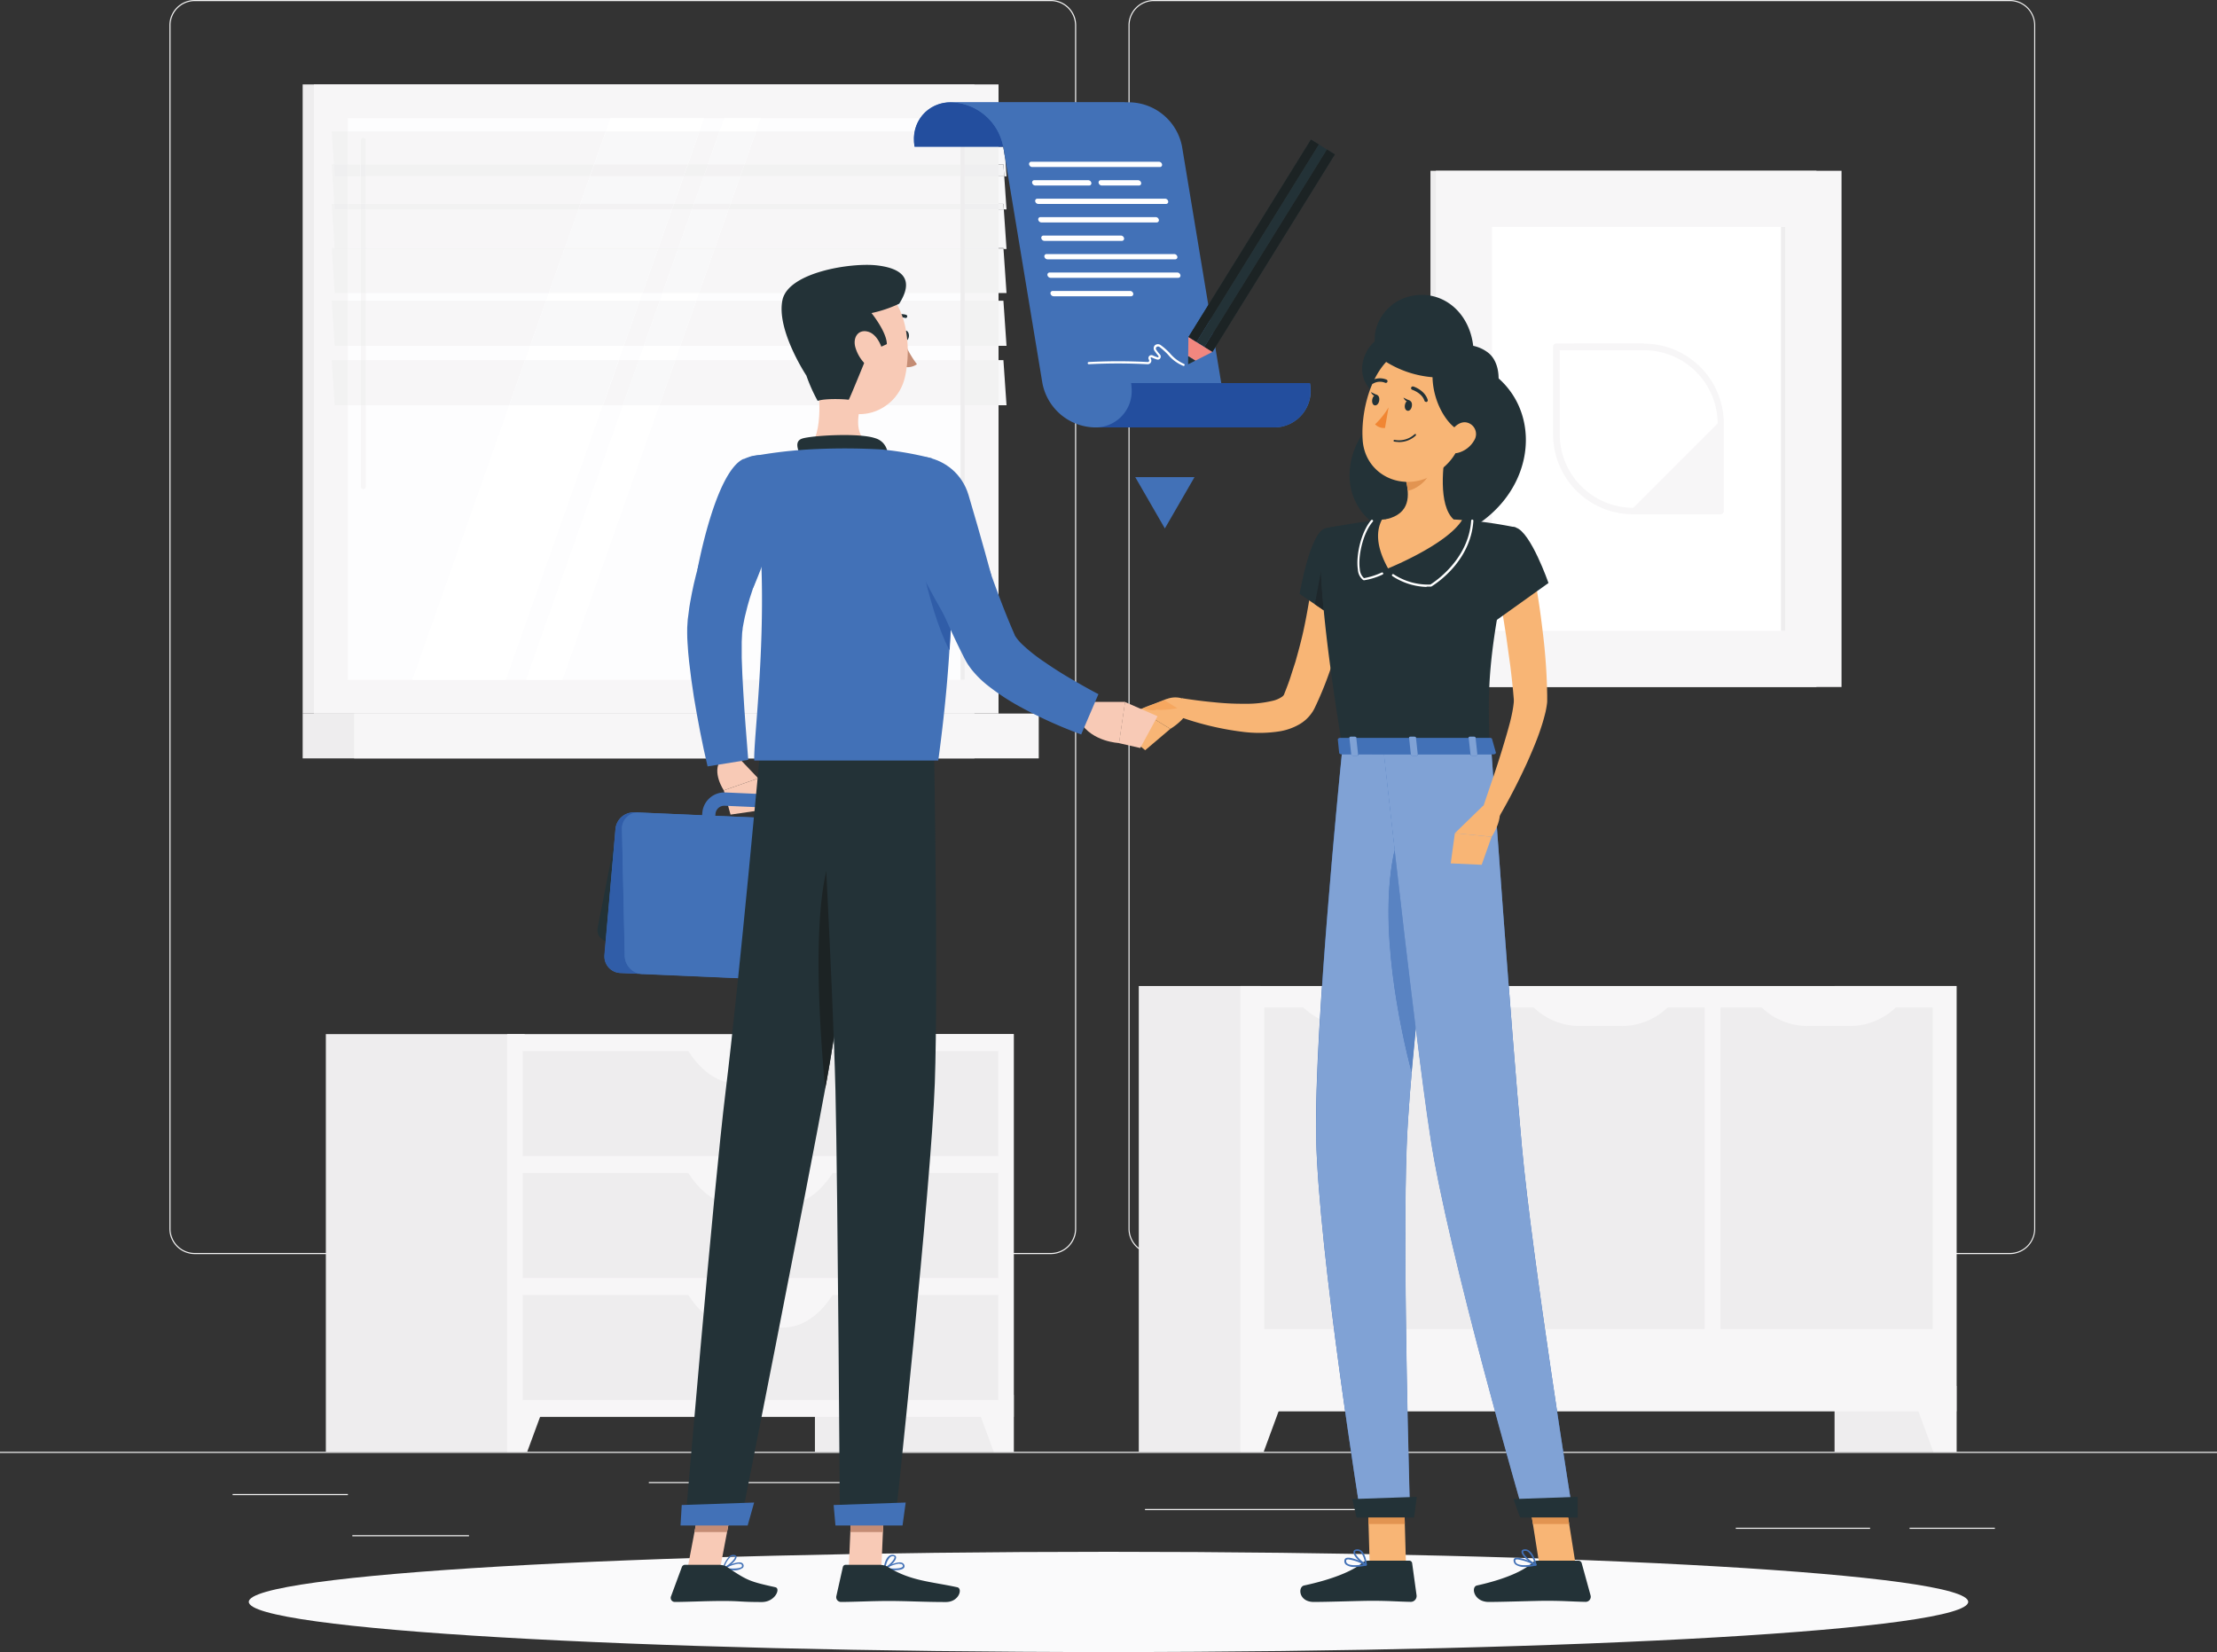<svg xmlns="http://www.w3.org/2000/svg" xmlns:xlink="http://www.w3.org/1999/xlink" viewBox="0 0 500 372.61"><rect x="0" y="0" width="500" height="372.61" fill="#333333" stroke="none"/><defs><style>.cls-1{fill:none;}.cls-2{fill:#f2f2f2;}.cls-3{fill:#eeedee;}.cls-4{fill:#f7f6f7;}.cls-5{fill:#fdfdfe;}.cls-6{fill:#fff;}.cls-7{fill:#f8f8f9;}.cls-8{fill:#f3f3f4;}.cls-9{fill:#efeff0;}.cls-10{fill:#f3f2f3;}.cls-11{fill:#fafafb;}.cls-12{fill:#4271b7;}.cls-13{fill:#234e9e;}.cls-14{fill:#233237;}.cls-15{fill:#1c2324;}.cls-16{fill:#f1877f;}.cls-17{fill:#f8b575;}.cls-18{fill:#e29451;}.cls-19{fill:#1e272b;}.cls-20{fill:#edeced;}.cls-21{fill:#f6a75f;}.cls-22{fill:#d7d5d5;}.cls-23{fill:#80a2d5;}.cls-24{fill:#c4c1c1;}.cls-25{fill:#5983c2;}.cls-26{fill:#f18633;}.cls-27{clip-path:url(#clip-path);}.cls-28{fill:#f8cab6;}.cls-29{fill:#c48c74;}.cls-30{fill:#305da8;}.cls-31{fill:#bebbbb;}.cls-32{fill:#d3d1d1;}</style><clipPath id="clip-path"><path class="cls-1" d="M332.88,170.43H332c-.18,0-.34-.09-.35-.21l-.43-3.86v0c0-.1.14-.19.31-.19h.9c.18,0,.34.09.35.21l.42,3.86v0c0,.1-.13.19-.3.19"/></clipPath></defs><title>landlords</title><g id="Layer_2" data-name="Layer 2"><g id="topLfg"><polyline class="cls-2" points="500 327.7 0 327.7 0 327.45 500 327.45 500 327.7"/><polygon class="cls-2" points="78.46 337.22 52.46 337.22 52.46 336.97 78.46 336.97 78.46 337.22 78.46 337.22"/><polygon class="cls-2" points="200.44 334.51 146.33 334.51 146.33 334.26 200.44 334.26 200.44 334.51 200.44 334.51"/><polygon class="cls-2" points="105.77 346.5 79.46 346.5 79.46 346.25 105.77 346.25 105.77 346.5 105.77 346.5"/><polygon class="cls-2" points="449.9 344.82 430.67 344.82 430.67 344.57 449.9 344.57 449.9 344.82 449.9 344.82"/><polygon class="cls-2" points="421.76 344.82 391.47 344.82 391.47 344.57 421.76 344.57 421.76 344.82 421.76 344.82"/><polyline class="cls-2" points="312.78 340.6 258.23 340.6 258.23 340.35 312.78 340.35 312.78 340.6"/><path class="cls-2" d="M43.92.25a5.47,5.47,0,0,0-5.46,5.46V277.14a5.47,5.47,0,0,0,5.46,5.46H237a5.47,5.47,0,0,0,5.46-5.46V5.71A5.47,5.47,0,0,0,237,.25H43.92M237,282.85H43.92a5.71,5.71,0,0,1-5.71-5.71V5.71A5.71,5.71,0,0,1,43.92,0H237a5.71,5.71,0,0,1,5.71,5.71V277.14a5.71,5.71,0,0,1-5.71,5.71"/><path class="cls-2" d="M260.21.25a5.47,5.47,0,0,0-5.46,5.46V277.14a5.47,5.47,0,0,0,5.46,5.46h193.1a5.47,5.47,0,0,0,5.46-5.46V5.71A5.47,5.47,0,0,0,453.31.25H260.21m193.1,282.6H260.21a5.71,5.71,0,0,1-5.7-5.71V5.71A5.71,5.71,0,0,1,260.21,0h193.1A5.71,5.71,0,0,1,459,5.71V277.14a5.71,5.71,0,0,1-5.71,5.71"/><polygon class="cls-3" points="441.25 327.45 413.75 327.45 413.75 222.39 441.25 222.39 441.25 327.45 441.25 327.45"/><polygon class="cls-4" points="436.03 327.45 441.25 327.45 441.25 312.59 430.55 312.59 436.03 327.45 436.03 327.45"/><polygon class="cls-3" points="284.33 327.45 256.83 327.45 256.83 222.39 284.33 222.39 284.33 327.45 284.33 327.45"/><polyline class="cls-4" points="441.25 318.33 279.77 318.33 279.77 222.39 441.25 222.39 441.25 318.33"/><polyline class="cls-3" points="333.01 227.25 333.01 299.75 285.14 299.75 285.14 227.25 333.01 227.25"/><path class="cls-4" d="M313.81,231.41h-9.47a15,15,0,0,1-10.88-4.68h31.22a15,15,0,0,1-10.87,4.68"/><polyline class="cls-3" points="384.45 227.25 384.45 299.75 336.58 299.75 336.58 227.25 384.45 227.25"/><path class="cls-4" d="M365.73,231.41h-9.47a15,15,0,0,1-10.87-4.68h31.22a15,15,0,0,1-10.88,4.68Z"/><polygon class="cls-3" points="435.88 227.25 435.88 299.75 388.02 299.75 388.02 227.25 435.88 227.25 435.88 227.25"/><path class="cls-4" d="M417.17,231.41H407.7a15,15,0,0,1-10.88-4.68h31.23a15,15,0,0,1-10.88,4.68Z"/><polygon class="cls-4" points="285 327.45 279.77 327.45 279.77 312.59 290.47 312.59 285 327.45 285 327.45"/><polyline class="cls-3" points="219.76 160.94 68.26 160.94 68.26 19.04 219.76 19.04 219.76 160.94"/><polyline class="cls-4" points="225.2 160.94 70.8 160.94 70.8 19.04 225.2 19.04 225.2 160.94"/><polygon class="cls-3" points="219.76 160.94 68.26 160.94 68.26 171.05 219.76 171.05 219.76 160.94 219.76 160.94"/><polygon class="cls-4" points="234.27 160.94 79.86 160.94 79.86 171.05 234.27 171.05 234.27 160.94 234.27 160.94"/><polyline class="cls-5" points="78.42 153.32 78.42 26.66 217.58 26.66 217.58 153.32 78.42 153.32"/><polyline class="cls-6" points="92.99 153.32 137.7 26.66 158.8 26.66 114.09 153.32 92.99 153.32"/><path class="cls-4" d="M81.94,110.34a.55.55,0,0,0,.55-.54V31.61a.55.55,0,0,0-.55-.54.54.54,0,0,0-.54.54V109.8a.54.54,0,0,0,.54.54"/><polyline class="cls-6" points="118.63 153.32 163.34 26.66 171.56 26.66 126.86 153.32 118.63 153.32"/><polyline class="cls-3" points="216.62 153.32 216.62 26.66 217.58 26.66 217.58 153.32 216.62 153.32"/><polyline class="cls-7" points="227 39.78 226.49 39.78 226.3 37.06 225.2 37.06 225.2 33.08 226.26 33.08 226.26 33.08 226.74 36 227 39.78"/><polyline class="cls-2" points="225.2 37.06 217.58 37.06 217.58 33.08 225.2 33.08 225.2 37.06"/><path class="cls-4" d="M216.62,37.06H167.89l2.63-7.44H206.3a9,9,0,0,0-.18,1.81,10.4,10.4,0,0,0,.14,1.65h10.36v4"/><polyline class="cls-2" points="78.42 37.06 75.31 37.06 74.8 29.62 78.42 29.62 78.42 37.06"/><path class="cls-4" d="M159.66,37.06h-4.53l2.63-7.44h4.53l-2.63,7.44m-25.64,0H82.49V31.61a.55.55,0,0,0-.55-.54.54.54,0,0,0-.54.54v5.45h-3V29.62h58.23L134,37.06"/><polyline class="cls-7" points="155.13 37.06 134.03 37.06 136.65 29.62 157.76 29.62 155.13 37.06"/><path class="cls-2" d="M82.49,37.06H81.4V31.61a.54.54,0,0,1,.54-.54.55.55,0,0,1,.55.54v5.45"/><polyline class="cls-7" points="167.89 37.06 159.66 37.06 162.29 29.62 170.52 29.62 167.89 37.06"/><polyline class="cls-3" points="217.58 37.06 216.62 37.06 216.62 33.08 217.58 33.08 217.58 37.06"/><polyline class="cls-7" points="227 47.23 226.39 47.23 226.3 45.99 225.2 45.99 225.2 39.78 226.49 39.78 227 47.23"/><polyline class="cls-2" points="225.2 45.99 217.58 45.99 217.58 39.78 225.2 39.78 225.2 45.99"/><polyline class="cls-4" points="216.62 45.99 164.74 45.99 166.93 39.78 216.62 39.78 216.62 45.99"/><polyline class="cls-2" points="78.42 45.99 75.41 45.99 74.8 37.06 75.31 37.06 75.5 39.78 78.42 39.78 78.42 45.99"/><path class="cls-4" d="M156.51,46H152l2.19-6.21h4.53L156.51,46m-25.64,0H82.49V39.78h50.57L130.87,46M81.4,46h-3V39.78h3V46"/><polyline class="cls-7" points="151.98 45.99 130.87 45.99 133.06 39.78 154.17 39.78 151.98 45.99"/><polyline class="cls-2" points="82.49 45.99 81.4 45.99 81.4 39.78 82.49 39.78 82.49 45.99"/><polyline class="cls-7" points="164.74 45.99 156.51 45.99 158.7 39.78 166.93 39.78 164.74 45.99"/><polyline class="cls-3" points="217.58 45.99 216.62 45.99 216.62 39.78 217.58 39.78 217.58 45.99"/><polyline class="cls-8" points="226.49 39.78 225.2 39.78 225.2 37.06 226.3 37.06 226.49 39.78"/><polyline class="cls-9" points="225.2 39.78 217.58 39.78 217.58 37.06 225.2 37.06 225.2 39.78"/><polyline class="cls-2" points="216.62 39.78 166.93 39.78 167.89 37.06 216.62 37.06 216.62 39.78"/><polyline class="cls-9" points="78.42 39.78 75.5 39.78 75.31 37.06 78.42 37.06 78.42 39.78"/><path class="cls-2" d="M158.7,39.78h-4.53l1-2.72h4.53l-1,2.72m-25.64,0H82.49V37.06H134l-1,2.72m-51.66,0h-3V37.06h3v2.72"/><polyline class="cls-10" points="154.17 39.78 133.06 39.78 134.03 37.06 155.13 37.06 154.17 39.78"/><polyline class="cls-9" points="82.49 39.78 81.4 39.78 81.4 37.06 82.49 37.06 82.49 39.78"/><polyline class="cls-10" points="166.93 39.78 158.7 39.78 159.66 37.06 167.89 37.06 166.93 39.78"/><polyline class="cls-3" points="217.58 39.78 216.62 39.78 216.62 37.06 217.58 37.06 217.58 39.78"/><polyline class="cls-7" points="227 56.16 226.32 56.16 226.3 55.93 225.2 55.93 225.2 47.23 226.39 47.23 227 56.16"/><polyline class="cls-2" points="225.2 55.93 217.58 55.93 217.58 47.23 225.2 47.23 225.2 55.93"/><polyline class="cls-4" points="216.62 55.93 161.23 55.93 164.3 47.23 216.62 47.23 216.62 55.93"/><polyline class="cls-2" points="78.42 55.93 75.48 55.93 74.8 45.99 75.41 45.99 75.5 47.23 78.42 47.23 78.42 55.93"/><path class="cls-4" d="M153,55.93h-4.53l3.07-8.7h4.53L153,55.93m-25.64,0H82.49v-8.7h48l-3.08,8.7m-46,0h-3v-8.7h3v8.7"/><polyline class="cls-7" points="148.47 55.93 127.36 55.93 130.44 47.23 151.54 47.23 148.47 55.93"/><polyline class="cls-2" points="82.49 55.93 81.4 55.93 81.4 47.23 82.49 47.23 82.49 55.93"/><polyline class="cls-7" points="161.23 55.93 153 55.93 156.07 47.23 164.3 47.23 161.23 55.93"/><polyline class="cls-3" points="217.58 55.93 216.62 55.93 216.62 47.23 217.58 47.23 217.58 55.93"/><polyline class="cls-8" points="226.39 47.23 225.2 47.23 225.2 45.99 226.3 45.99 226.39 47.23"/><polyline class="cls-9" points="225.2 47.23 217.58 47.23 217.58 45.99 225.2 45.99 225.2 47.23"/><polyline class="cls-2" points="216.62 47.23 164.3 47.23 164.74 45.99 216.62 45.99 216.62 47.23"/><polyline class="cls-9" points="78.42 47.23 75.5 47.23 75.41 45.99 78.42 45.99 78.42 47.23"/><path class="cls-2" d="M156.07,47.23h-4.53L152,46h4.53l-.44,1.24m-25.63,0H82.49V46h48.38l-.43,1.24m-49,0h-3V46h3v1.24"/><polyline class="cls-10" points="151.54 47.23 130.44 47.23 130.87 45.99 151.98 45.99 151.54 47.23"/><polyline class="cls-9" points="82.49 47.23 81.4 47.23 81.4 45.99 82.49 45.99 82.49 47.23"/><polyline class="cls-10" points="164.3 47.23 156.07 47.23 156.51 45.99 164.74 45.99 164.3 47.23"/><polyline class="cls-3" points="217.58 47.23 216.62 47.23 216.62 45.99 217.58 45.99 217.58 47.23"/><polyline class="cls-7" points="227 66.09 225.2 66.09 225.2 56.16 226.32 56.16 227 66.09"/><polyline class="cls-2" points="225.2 66.09 217.58 66.09 217.58 56.16 225.2 56.16 225.2 66.09"/><polyline class="cls-4" points="216.62 66.09 157.64 66.09 161.15 56.16 216.62 56.16 216.62 66.09"/><polyline class="cls-2" points="78.42 66.09 75.5 66.09 74.8 55.93 75.48 55.93 75.5 56.16 78.42 56.16 78.42 66.09"/><path class="cls-4" d="M149.41,66.1h-4.53l3.51-9.94h4.53l-3.51,9.94m-25.63,0H82.49V56.16h44.79l-3.5,9.94m-42.38,0h-3V56.16h3V66.1"/><polyline class="cls-7" points="144.88 66.09 123.78 66.09 127.28 56.16 148.39 56.16 144.88 66.09"/><polyline class="cls-2" points="82.49 66.09 81.4 66.09 81.4 56.16 82.49 56.16 82.49 66.09"/><polyline class="cls-7" points="157.64 66.09 149.41 66.09 152.92 56.16 161.15 56.16 157.64 66.09"/><polyline class="cls-3" points="217.58 66.09 216.62 66.09 216.62 56.16 217.58 56.16 217.58 66.09"/><polyline class="cls-8" points="226.32 56.16 225.2 56.16 225.2 55.93 226.3 55.93 226.32 56.16"/><polyline class="cls-9" points="225.2 56.16 217.58 56.16 217.58 55.93 225.2 55.93 225.2 56.16"/><polyline class="cls-2" points="216.62 56.16 161.15 56.16 161.23 55.93 216.62 55.93 216.62 56.16"/><polyline class="cls-9" points="78.42 56.16 75.5 56.16 75.48 55.93 78.42 55.93 78.42 56.16"/><path class="cls-2" d="M152.92,56.16h-4.53l.08-.23H153l-.08.23m-25.64,0H82.49v-.23h44.87l-.08.23m-45.88,0h-3v-.23h3v.23"/><polyline class="cls-10" points="148.39 56.16 127.28 56.16 127.36 55.93 148.47 55.93 148.39 56.16"/><polyline class="cls-9" points="82.49 56.16 81.4 56.16 81.4 55.93 82.49 55.93 82.49 56.16"/><polyline class="cls-10" points="161.15 56.16 152.92 56.16 153 55.93 161.23 55.93 161.15 56.16"/><polyline class="cls-3" points="217.58 56.16 216.62 56.16 216.62 55.93 217.58 55.93 217.58 56.16"/><polyline class="cls-7" points="227 78 225.2 78 225.2 67.83 226.3 67.83 227 78"/><polyline class="cls-2" points="225.2 78 217.58 78 217.58 67.83 225.2 67.83 225.2 78"/><polyline class="cls-4" points="216.62 78 153.44 78 157.03 67.83 216.62 67.83 216.62 78"/><polyline class="cls-2" points="78.42 78 75.5 78 74.8 67.83 78.42 67.83 78.42 78"/><path class="cls-4" d="M145.21,78h-4.53l3.59-10.17h4.53L145.21,78m-25.64,0H82.49V67.83h40.67L119.57,78M81.4,78h-3V67.83h3V78"/><polyline class="cls-7" points="140.68 78 119.57 78 123.16 67.83 144.27 67.83 140.68 78"/><polyline class="cls-2" points="82.49 78 81.4 78 81.4 67.83 82.49 67.83 82.49 78"/><polyline class="cls-7" points="153.44 78 145.21 78 148.8 67.83 157.03 67.83 153.44 78"/><polyline class="cls-3" points="217.58 78 216.62 78 216.62 67.83 217.58 67.83 217.58 78"/><polyline class="cls-7" points="227 91.4 225.2 91.4 225.2 81.23 226.3 81.23 227 91.4"/><path class="cls-2" d="M225.2,91.4h-7.62V81.23h7.62V91.4m-146.78,0H75.5l-.7-10.17h3.62V91.4"/><path class="cls-4" d="M216.62,91.4H148.71l3.59-10.17h64.32V91.4m-76.14,0H136l3.59-10.17h4.53L140.48,91.4m-25.64,0H82.49V81.23h35.94L114.84,91.4m-33.44,0h-3V81.23h3V91.4"/><polyline class="cls-7" points="135.95 91.4 114.84 91.4 118.43 81.23 139.54 81.23 135.95 91.4"/><polyline class="cls-2" points="82.49 91.4 81.4 91.4 81.4 81.23 82.49 81.23 82.49 91.4"/><polyline class="cls-7" points="148.71 91.4 140.48 91.4 144.07 81.23 152.3 81.23 148.71 91.4"/><polyline class="cls-3" points="217.58 91.4 216.62 91.4 216.62 81.23 217.58 81.23 217.58 91.4"/><polyline class="cls-3" points="228.63 327.45 183.79 327.45 183.79 233.24 228.63 233.24 228.63 327.45"/><polygon class="cls-4" points="224.12 327.45 228.63 327.45 228.63 314.62 219.39 314.62 224.12 327.45 224.12 327.45"/><polygon class="cls-3" points="118.33 327.45 73.49 327.45 73.49 233.24 118.33 233.24 118.33 327.45 118.33 327.45"/><polyline class="cls-4" points="228.63 319.57 114.39 319.57 114.39 233.24 228.63 233.24 228.63 319.57"/><polyline class="cls-3" points="225.13 260.74 117.89 260.74 117.89 237.07 225.13 237.07 225.13 260.74"/><path class="cls-4" d="M176.57,244.43H166.44c-4.4,0-8.61-2.92-11.63-8.08h33.4c-3,5.16-7.24,8.08-11.64,8.08"/><polygon class="cls-4" points="118.9 327.45 114.39 327.45 114.39 314.62 123.63 314.62 118.9 327.45 118.9 327.45"/><polygon class="cls-3" points="225.13 288.25 117.89 288.25 117.89 264.57 225.13 264.57 225.13 288.25 225.13 288.25"/><path class="cls-4" d="M176.57,271.93H166.44c-4.4,0-8.61-2.92-11.63-8.08h33.4c-3,5.16-7.24,8.08-11.64,8.08Z"/><polygon class="cls-3" points="225.13 315.75 117.89 315.75 117.89 292.07 225.13 292.07 225.13 315.75 225.13 315.75"/><path class="cls-4" d="M176.57,299.43H166.44c-4.4,0-8.61-2.92-11.63-8.08h33.4c-3,5.16-7.24,8.08-11.64,8.08Z"/><polyline class="cls-3" points="409.66 154.95 322.61 154.95 322.61 38.52 409.66 38.52 409.66 154.95"/><polygon class="cls-4" points="415.32 154.95 323.83 154.95 323.83 38.52 415.32 38.52 415.32 154.95 415.32 154.95"/><polygon class="cls-6" points="336.49 142.29 336.49 51.18 402.66 51.18 402.66 142.29 336.49 142.29 336.49 142.29"/><polygon class="cls-3" points="401.67 142.29 401.67 51.18 402.66 51.18 402.66 142.29 401.67 142.29 401.67 142.29"/><path class="cls-4" d="M368.34,114.53A16.59,16.59,0,0,1,351.77,98v-19h19A16.6,16.6,0,0,1,387.38,95.5l-19,19Zm2.47-37.07H351a.74.74,0,0,0-.74.74V98a18.07,18.07,0,0,0,18,18h19.77a.74.74,0,0,0,.74-.74V95.5a18.06,18.06,0,0,0-18-18Z"/><path class="cls-11" d="M443.89,361.29c0,6.25-86.81,11.32-193.89,11.32S56.11,367.54,56.11,361.29,142.92,350,250,350,443.89,355,443.89,361.29Z"/><path class="cls-12" d="M246.59,33.08c-.91-5.52,2.82-10,8.34-10H214.6c-5.52,0-9.25,4.48-8.34,10h40.33"/><path class="cls-13" d="M226.26,33.08h-20a10.4,10.4,0,0,1-.14-1.65,8.18,8.18,0,0,1,8.48-8.35h0a12.29,12.29,0,0,1,11.66,10"/><path class="cls-12" d="M254.93,23.08H214.6a12.29,12.29,0,0,1,11.66,10l8.83,53.32a12.29,12.29,0,0,0,11.66,10h20.34c5.52,0,9.25-4.48,8.34-10l-8.84-53.32a12.29,12.29,0,0,0-11.66-10"/><path class="cls-12" d="M255.09,86.4a8.25,8.25,0,0,1-8.34,10h40.33a8.25,8.25,0,0,0,8.34-10H255.09"/><path class="cls-13" d="M287.08,96.4H246.75a8.18,8.18,0,0,0,8.48-8.35,10.4,10.4,0,0,0-.14-1.65h40.33a9.35,9.35,0,0,1,.14,1.65,8.18,8.18,0,0,1-8.48,8.35"/><path class="cls-6" d="M261.58,37.67H232.79a.73.73,0,0,1-.7-.59.5.5,0,0,1,.5-.6h28.79a.74.74,0,0,1,.7.6.49.49,0,0,1-.5.59Z"/><path class="cls-6" d="M245.63,41.84H233.48a.74.74,0,0,1-.7-.6.5.5,0,0,1,.5-.6h12.15a.74.74,0,0,1,.7.6.5.5,0,0,1-.5.6Z"/><path class="cls-6" d="M256.87,41.84h-8.4a.74.74,0,0,1-.7-.6.5.5,0,0,1,.5-.6h8.4a.73.73,0,0,1,.69.6.49.49,0,0,1-.49.6Z"/><path class="cls-6" d="M263,46H234.17a.74.74,0,0,1-.7-.6.49.49,0,0,1,.5-.59h28.79a.73.73,0,0,1,.7.59.49.49,0,0,1-.5.6Z"/><path class="cls-6" d="M260.81,50.17H234.86a.74.74,0,0,1-.7-.6.49.49,0,0,1,.5-.6h26a.74.74,0,0,1,.7.6.5.5,0,0,1-.5.6Z"/><path class="cls-6" d="M253,54.33H235.55a.74.74,0,0,1-.7-.6.49.49,0,0,1,.5-.6h17.46a.74.74,0,0,1,.7.6.5.5,0,0,1-.5.6Z"/><path class="cls-6" d="M265,58.49H236.24a.75.75,0,0,1-.7-.59.5.5,0,0,1,.5-.6h28.79a.74.74,0,0,1,.7.6.49.49,0,0,1-.5.59Z"/><path class="cls-6" d="M265.72,62.66H236.93a.74.74,0,0,1-.7-.6.5.5,0,0,1,.5-.6h28.79a.74.74,0,0,1,.7.6.49.49,0,0,1-.5.6Z"/><path class="cls-6" d="M255.08,66.82H237.62a.74.74,0,0,1-.7-.6.5.5,0,0,1,.5-.6h17.46a.74.74,0,0,1,.7.6.5.5,0,0,1-.5.6Z"/><polyline class="cls-14" points="271.62 78.27 273.42 79.39 301.05 34.83 299.25 33.71 271.62 78.27"/><polyline class="cls-15" points="273.42 79.39 271.62 78.27 299.25 33.71 301.05 34.83 273.42 79.39"/><polyline class="cls-14" points="268.02 76.04 269.82 77.15 297.45 32.59 295.66 31.48 268.02 76.04"/><polyline class="cls-15" points="269.82 77.15 268.02 76.04 295.66 31.48 297.45 32.59 269.82 77.15"/><polygon class="cls-14" points="269.82 77.15 271.62 78.27 299.25 33.71 297.45 32.59 269.82 77.15 269.82 77.15"/><polygon class="cls-16" points="267.97 80.33 269.59 81.34 273.42 79.39 268.02 76.04 267.97 80.33 267.97 80.33"/><polygon class="cls-14" points="267.95 82.17 269.59 81.34 267.97 80.33 267.95 82.17 267.95 82.17"/><path class="cls-6" d="M267,82.55h-.07A8.87,8.87,0,0,1,263.43,80a15.05,15.05,0,0,0-1.89-1.71.55.55,0,0,0-.73,0,.48.48,0,0,0,0,.65c.24.36.51.7.78,1a.71.71,0,0,1,.08.88.66.66,0,0,1-.78.25,9.55,9.55,0,0,1-1.12-.43.21.21,0,0,0-.23,0,.19.19,0,0,0,0,.23l.05.12a.82.82,0,0,1-.82,1.16,126.91,126.91,0,0,0-13.21,0,.25.25,0,0,1,0-.5,127.87,127.87,0,0,1,13.26,0,.35.35,0,0,0,.31-.13.36.36,0,0,0,0-.34l-.05-.11a.67.67,0,0,1,.91-.9,9.68,9.68,0,0,0,1.06.41.18.18,0,0,0,.22-.05.24.24,0,0,0-.05-.29c-.29-.34-.56-.7-.81-1.06a1,1,0,0,1,.05-1.3,1.07,1.07,0,0,1,1.37,0,13.63,13.63,0,0,1,2,1.77A8.56,8.56,0,0,0,267,82.06a.25.25,0,0,1,.16.32.25.25,0,0,1-.24.17Z"/><polygon class="cls-12" points="262.71 119.19 269.4 107.61 256.03 107.61 262.71 119.19 262.71 119.19"/><path class="cls-14" d="M337.78,85.21a14.79,14.79,0,0,0-10.34-3.71C325,76.61,320,73.74,314.7,74.71c-7.6,1.39-9.92,10.52-4.64,13.86a22.66,22.66,0,0,0,5.62,2.55l0,.24a17.13,17.13,0,0,0-11.28,14.79c-.78,11.33,11.38,17.94,18,11.65A33.38,33.38,0,0,0,325,115c1.28,1.8,2.66,3.64,4.15,5.56,16.54-7.61,19.33-26.16,8.63-35.39"/><path class="cls-17" d="M304.53,129.22c-.1,1.4-.22,2.61-.4,3.9s-.35,2.52-.56,3.77c-.42,2.5-1,5-1.59,7.45a78.93,78.93,0,0,1-5.08,14.49l-.21.44c-.08.17-.1.23-.25.53a8,8,0,0,1-.89,1.39,8.59,8.59,0,0,1-2.29,2.05,13.19,13.19,0,0,1-4.68,1.71,29.64,29.64,0,0,1-8.23.12,66.92,66.92,0,0,1-14.83-3.58l1.1-4c2.31.35,4.72.68,7.08.89a61.45,61.45,0,0,0,7,.35,25.39,25.39,0,0,0,6.38-.68,6.07,6.07,0,0,0,2.11-.94,1.55,1.55,0,0,0,.39-.43l.06-.17.28-.71c.42-1.07.83-2.15,1.18-3.26s.72-2.21,1.07-3.32c.63-2.25,1.25-4.5,1.76-6.8s.93-4.61,1.32-6.93.7-4.71.93-6.87l8.35.6"/><path class="cls-14" d="M298.84,119.2c-3.38.86-5.74,14.75-5.74,14.75l9.3,6.32s8.92-14,6.32-17.72-5-4.6-9.88-3.35"/><polyline class="cls-18" points="298.54 137.65 296.55 136.3 296.55 136.29 298.54 137.65 298.54 137.65"/><path class="cls-19" d="M298.54,137.65l-2-1.36,1.37-7.42c.09,2.33.28,5.21.62,8.78"/><path class="cls-17" d="M263.14,157.63l-6.31,2.46,7.12,4.3s4.56-2.63,4.44-6l-.7-.4a5.31,5.31,0,0,0-4.55-.33"/><path class="cls-20" d="M257.87,159.68c.24-.11.84-.38,1.68-.67l.33-.11-2,.78"/><path class="cls-21" d="M259.92,160.21a6.75,6.75,0,0,1-2.16-.48l.11,0,2-.78,2.79-1,2.85,1.79a24.15,24.15,0,0,1-3.6.38,4.75,4.75,0,0,1-1.07-.1,1.85,1.85,0,0,1-.93.2"/><polygon class="cls-17" points="252.9 164.74 258.27 169.21 263.95 164.39 256.83 160.09 252.9 164.74 252.9 164.74"/><polyline class="cls-17" points="317.09 352.93 308.91 352.93 308.36 333.97 316.55 333.97 317.09 352.93"/><path class="cls-14" d="M308.63,352h9.19a.65.65,0,0,1,.66.56l1,7.27a1.32,1.32,0,0,1-1.31,1.46c-3.21-.06-4.75-.24-8.8-.24-2.48,0-9.63.26-13.07.26s-3.62-3.4-2.19-3.71c6.42-1.38,11-3.28,13.11-5.1a2.12,2.12,0,0,1,1.37-.5Z"/><polyline class="cls-22" points="316.83 343.74 316.83 343.74 316.77 341.85 316.78 341.85 316.83 343.74"/><polyline class="cls-18" points="316.83 343.74 308.64 343.74 308.59 341.85 316.77 341.85 316.83 343.74"/><path class="cls-14" d="M298.84,119.2s-3.9,1.38,3.91,49.42H336c-.56-13.54-.57-21.88,5.89-49.66a98.84,98.84,0,0,0-14.12-1.86,105.37,105.37,0,0,0-15.09,0c-6.49.59-13.84,2.09-13.84,2.09"/><path class="cls-6" d="M321.74,132.38a14.8,14.8,0,0,1-7.71-2.44.25.25,0,0,1-.06-.35.24.24,0,0,1,.34-.06,14.21,14.21,0,0,0,8.28,2.31c1.09-.68,8.63-5.72,9.2-14.42a.25.25,0,0,1,.27-.23.25.25,0,0,1,.23.26c-.58,8.92-8,13.94-9.49,14.85l-.11,0c-.32,0-.64,0-.95,0Z"/><path class="cls-6" d="M307.59,130.84l-.13,0a3.18,3.18,0,0,1-1.22-2.38c-.47-3.06.66-8.38,3-11.15a.26.26,0,0,1,.36,0,.25.25,0,0,1,0,.35c-2.22,2.58-3.37,7.8-2.92,10.74a3,3,0,0,0,.93,2,16.39,16.39,0,0,0,4-1.27.25.25,0,0,1,.2.46,15.53,15.53,0,0,1-4.31,1.31Z"/><path class="cls-17" d="M326.28,100.1c-.95,4.86-1.9,13.76,1.49,17,0,0-1.32,4.93-10.35,4.93-9.93,0-4.74-4.92-4.74-4.92,5.41-1.3,5.27-5.32,4.33-9.09l9.27-7.92"/><path class="cls-17" d="M327.77,117.11a102.73,102.73,0,0,0-15.1,0l-1,.09c-1.21,2.29-1.51,5.8,1.38,11,0,0,13.24-5.33,16.69-10.91-.66-.06-1.32-.1-2-.13Z"/><path class="cls-19" d="M317.48,110.69l0-.19a1.37,1.37,0,0,1,0,.19h0M317,108h0l1.4-1.19L317,108"/><path class="cls-18" d="M317.48,110.69a1.37,1.37,0,0,0,0-.19A15.72,15.72,0,0,0,317,108l1.4-1.19,4.09-3.49a7.2,7.2,0,0,1,.11,2.62c-.22,2.17-3.06,4.44-5.13,4.74"/><path class="cls-17" d="M331.52,91.69c-1.85,7.91-2.47,11.29-7.2,14.71-7.13,5.14-16.44,1.13-17-7.17-.5-7.48,2.62-19.16,11-21a11.09,11.09,0,0,1,13.21,13.47Z"/><path class="cls-12" d="M302.75,168.62s-6.46,63.06-5.92,88c.56,26,10.07,85.2,10.07,85.2H318s-1.75-57.71-.77-83.21c1.07-27.81,9.9-90,9.9-90H302.75"/><path class="cls-23" d="M318,341.85H306.9s-9.51-59.23-10.07-85.2c0-1,0-2.06,0-3.17,0-24.21,4.87-74.13,5.8-83.37h2.16v.11c0,.12.17.21.35.21h.9c.17,0,.31-.09.31-.19v-.13h5.8c.35,3.21,1.25,11.33,2.42,21.58-3.89,16.86,1.32,40.54,3.81,50.17.27-3,.56-6.1.88-9.27-1,9.83-1.75,19-2,26-.21,5.56-.3,12.66-.3,20.36,0,27.58,1.07,62.85,1.07,62.85"/><polygon class="cls-14" points="318.93 342.25 305.94 342.25 304.99 338.11 319.54 337.6 318.93 342.25 318.93 342.25"/><path class="cls-24" d="M319.22,232.59c0-.22,0-.44.07-.66h0c0,.22-.05.44-.07.66"/><path class="cls-25" d="M318.34,241.86c-2.49-9.63-7.7-33.31-3.81-50.17,1.36,12,3.1,26.89,4.76,40.24,0,.22-.05.44-.07.66-.32,3.17-.61,6.28-.88,9.27"/><polyline class="cls-17" points="355.36 352.93 347.17 352.93 344.17 333.97 352.35 333.97 355.36 352.93"/><path class="cls-14" d="M346.77,352H356a.76.76,0,0,1,.72.56l2,7.27a1.15,1.15,0,0,1-1.13,1.46c-3.21-.06-4.78-.24-8.83-.24-2.49,0-9.6.26-13,.26s-4.06-3.4-2.67-3.71c6.24-1.38,10.52-3.28,12.45-5.1a1.85,1.85,0,0,1,1.3-.5Z"/><path class="cls-22" d="M353.91,343.74h0l-.3-1.89h0l.3,1.89m-8.19,0h0l-.21-1.32.21,1.32"/><polyline class="cls-18" points="353.9 343.74 345.72 343.74 345.51 342.42 345.42 341.85 353.6 341.85 353.9 343.74"/><path class="cls-12" d="M312,168.62s6.87,63.06,10.65,88c3.93,26,21.13,85.2,21.13,85.2H354.8s-9.24-57.71-11.57-83.21c-2.54-27.81-6.93-90-6.93-90H312"/><path class="cls-23" d="M354.8,341.85H343.73s-17.2-59.23-21.13-85.2c-1-6.34-2.12-15.13-3.31-24.72-1.66-13.35-3.4-28.25-4.76-40.24-1.17-10.25-2.07-18.37-2.42-21.58h6.08v.11c0,.12.17.21.35.21h.9c.17,0,.31-.09.31-.19v-.13h11.87l0,.11c0,.12.17.21.35.21h.9c.17,0,.3-.09.3-.19v-.13h3.23c.69,9.62,4.52,63.27,6.83,88.53,2.33,25.5,11.57,83.21,11.57,83.21"/><polygon class="cls-14" points="355.81 342.25 342.82 342.25 341.33 338.11 355.81 337.6 355.81 342.25 355.81 342.25"/><path class="cls-12" d="M342.2,351.71a.8.8,0,0,0-.35.07.19.19,0,0,0-.1.21.81.81,0,0,0,.3.63c.56.44,1.91.52,3.69.22a11.74,11.74,0,0,0-3.54-1.13Zm1.68,1.7a3.36,3.36,0,0,1-2.05-.51,1.19,1.19,0,0,1-.47-.94.55.55,0,0,1,.26-.52c.93-.55,4.41,1.12,4.8,1.31l.13.2-.13.17a14.11,14.11,0,0,1-2.54.29Z"/><path class="cls-12" d="M344,349.8h-.12c-.34,0-.35.17-.35.22,0,.56,1.47,2,2.54,2.55a5.16,5.16,0,0,0-1.37-2.53,1.11,1.11,0,0,0-.7-.25Zm2.38,3.32-.08,0c-1-.44-3.19-2.2-3.16-3.13,0-.22.13-.5.66-.55a1.51,1.51,0,0,1,1.11.34c1.14.85,1.62,3.06,1.64,3.15l-.06.17-.11,0Z"/><path class="cls-14" d="M318.41,91.64c-.11.65-.55,1.12-1,1s-.68-.65-.56-1.31.54-1.12,1-1,.68.66.57,1.31Z"/><path class="cls-14" d="M311.05,90.38c-.11.66-.55,1.12-1,1.05s-.68-.66-.57-1.31.54-1.12,1-1.05.68.66.57,1.31Z"/><path class="cls-14" d="M310.66,89.14l-1.49-.71s.6,1.35,1.49.71Z"/><path class="cls-26" d="M313.12,91.94a17.41,17.41,0,0,1-3,3.76,2.82,2.82,0,0,0,2.24.83l.79-4.59Z"/><path class="cls-14" d="M315.45,99.69a8.54,8.54,0,0,1-1-.09.2.2,0,0,1-.16-.23.21.21,0,0,1,.22-.16,5.18,5.18,0,0,0,4.55-1.3h.28v.28a5.46,5.46,0,0,1-3.93,1.51Z"/><path class="cls-14" d="M335.38,79.37A8.28,8.28,0,0,0,332.25,78c-.91-7.8-7.17-12.76-14.13-11.2-7.9,1.78-10.65,11.59-5.34,14.93a23.48,23.48,0,0,0,10.3,3.35c.14,6.46,4.17,12,7,12.29,8.09-3.21,10.17-14.61,5.3-18Z"/><path class="cls-17" d="M332.44,99.38a5.93,5.93,0,0,1-3.61,2.75c-2,.52-3-1.29-2.38-3.17.53-1.7,2.23-4,4.24-3.69a2.67,2.67,0,0,1,1.75,4.11Z"/><path class="cls-14" d="M321.62,90.64a.39.39,0,0,1-.37-.27c-.53-1.72-2.72-2.45-2.74-2.46a.37.37,0,0,1-.25-.48.38.38,0,0,1,.49-.25c.11,0,2.6.86,3.24,3a.39.39,0,0,1-.25.48l-.12,0Z"/><path class="cls-14" d="M309.42,86.61a.39.39,0,0,1-.34-.2.4.4,0,0,1,.15-.53,3.84,3.84,0,0,1,3.53-.23.39.39,0,0,1-.35.69,3.08,3.08,0,0,0-2.8.22l-.19,0Z"/><path class="cls-17" d="M345.72,128.5c1,4.7,1.66,9.34,2.22,14.07a132.37,132.37,0,0,1,1,14.31c0,.24,0,.73,0,1.18s-.07.8-.12,1.17c-.12.73-.25,1.4-.42,2-.32,1.29-.7,2.48-1.1,3.65-.8,2.33-1.75,4.53-2.71,6.72a139.52,139.52,0,0,1-6.51,12.64l-3.76-1.75,2.23-6.57c.75-2.19,1.47-4.38,2.14-6.57s1.32-4.37,1.88-6.5c.27-1.07.5-2.13.66-3.13q.12-.75.18-1.41c0-.2,0-.39,0-.57l-.05-.56c-.18-2.24-.44-4.5-.71-6.76l-.94-6.79c-.69-4.52-1.46-9.11-2.24-13.57l8.22-1.6Z"/><path class="cls-14" d="M341.89,119c3.34,1,7.34,12.49,7.34,12.49l-12.93,9.24s-4.71-9.58-3.31-13.88c1.46-4.49,5.1-9,8.9-7.85Z"/><path class="cls-12" d="M304.09,351.71a.88.88,0,0,0-.36.07.25.25,0,0,0-.13.21.71.71,0,0,0,.23.63c.49.44,1.84.52,3.65.22a10.48,10.48,0,0,0-3.39-1.13Zm1.46,1.7a3.05,3.05,0,0,1-2-.51,1,1,0,0,1-.35-.94.63.63,0,0,1,.33-.52c1-.55,4.26,1.12,4.63,1.31l.1.2-.15.17a14.81,14.81,0,0,1-2.58.29Z"/><path class="cls-12" d="M306.14,349.8H306c-.35,0-.37.17-.38.22-.09.56,1.22,2,2.21,2.55a4.53,4.53,0,0,0-1-2.53,1,1,0,0,0-.67-.25Zm1.95,3.32-.08,0c-1-.44-2.91-2.2-2.76-3.13,0-.22.2-.5.73-.55a1.4,1.4,0,0,1,1.08.34c1,.85,1.22,3.06,1.22,3.15l-.08.17-.11,0Z"/><path class="cls-14" d="M318,90.4l-1.49-.72s.6,1.36,1.49.72Z"/><path class="cls-12" d="M336.5,166.67l.85,3c.11.23-.16.47-.54.47H302.58c-.3,0-.54-.15-.56-.34l-.3-3c0-.21.24-.38.56-.38H336a.61.61,0,0,1,.54.25"/><path class="cls-12" d="M332,170.43h.9c.18,0,.32-.09.3-.21l-.42-3.86c0-.12-.17-.21-.35-.21h-.9c-.18,0-.32.09-.31.21l.43,3.86c0,.12.17.21.35.21"/><g class="cls-27"><rect class="cls-23" x="331.2" y="166.15" width="1.98" height="4.28"/></g><path class="cls-12" d="M305.12,170.43h.9c.18,0,.32-.09.3-.21l-.42-3.86c0-.12-.17-.21-.35-.21h-.9c-.18,0-.32.09-.3.21l.42,3.86c0,.12.17.21.35.21"/><path class="cls-23" d="M306,170.43h-.9c-.18,0-.34-.09-.35-.21l-.42-3.86v0c0-.1.13-.19.3-.19h.9c.18,0,.34.09.35.21l.42,3.86v0c0,.1-.14.19-.31.19"/><path class="cls-12" d="M318.55,170.43h.9c.18,0,.32-.09.3-.21l-.42-3.86c0-.12-.17-.21-.35-.21h-.9c-.18,0-.32.09-.3.21l.42,3.86c0,.12.17.21.35.21"/><path class="cls-23" d="M319.45,170.43h-.9c-.18,0-.34-.09-.35-.21l-.42-3.86v0c0-.1.14-.19.31-.19h.9c.18,0,.34.09.35.21l.42,3.86v0c0,.1-.14.19-.31.19"/><path class="cls-17" d="M334.46,181.75l-6.34,6.16,8.28.83s3-4.33,1.42-7.36l-3.36.37Z"/><polygon class="cls-17" points="327.18 194.73 334.16 195.05 336.4 188.74 328.12 187.91 327.18 194.73 327.18 194.73"/><path class="cls-12" d="M166.68,352.74a1.15,1.15,0,0,1,.33,0,.42.42,0,0,1,.3.24c.09.22,0,.32,0,.38-.41.48-2.27.49-3.61.3a8.94,8.94,0,0,1,3-1Zm-1.38,1.42a3.3,3.3,0,0,0,2.24-.55.68.68,0,0,0,.1-.76.73.73,0,0,0-.49-.41c-1.18-.33-4,1.13-4.08,1.19l-.11.18.12.14a11.63,11.63,0,0,0,2.22.21Z"/><path class="cls-12" d="M165.34,351h.11c.3,0,.31.15.31.19,0,.5-1.37,1.75-2.36,2.29a4.86,4.86,0,0,1,1.3-2.26,1,1,0,0,1,.64-.23Zm-2.23,3,.08,0c.94-.4,2.93-2,2.92-2.81,0-.2-.11-.44-.58-.49a1.39,1.39,0,0,0-1,.3,5.8,5.8,0,0,0-1.55,2.83l.05.16.09,0Z"/><polyline class="cls-28" points="155.06 353.78 162.41 353.78 165.64 336.77 158.29 336.77 155.06 353.78"/><path class="cls-14" d="M162.48,352.93h-8a.78.78,0,0,0-.7.5L151.35,360a.92.92,0,0,0,.86,1.31c2.9,0,7.11-.22,10.75-.22,4.25,0,3.86.24,8.85.24,3,0,4.3-3.05,3.08-3.33-5.56-1.26-6.21-1.39-10.72-4.45a2.94,2.94,0,0,0-1.69-.58Z"/><path class="cls-22" d="M164,345.55h0l0-.15,0,.15m-7.34,0h0l.32-1.7h0l-.32,1.7"/><polyline class="cls-29" points="163.97 345.55 156.63 345.55 156.95 343.85 164.29 343.85 164 345.4 163.97 345.55"/><path class="cls-28" d="M166.19,170.5l4.81,5.05-7.76,2.71s-2.82-4.12-.65-6.94l3.6-.82Z"/><polygon class="cls-28" points="172.44 182.61 164.76 183.73 163.24 178.26 171 175.55 172.44 182.61 172.44 182.61"/><path class="cls-14" d="M137.36,212.41l37.48,1.65a3.84,3.84,0,0,0,3.79-3l4.48-22.9a2.65,2.65,0,0,0-2.55-3.28l-37.48-1.65a3.81,3.81,0,0,0-3.78,3l-4.49,22.9a2.66,2.66,0,0,0,2.55,3.28"/><path class="cls-12" d="M139.93,219.45l46.3,2a4.12,4.12,0,0,0,4.24-3.73l2.45-28.42a3.72,3.72,0,0,0-3.57-4.08l-46.29-2a4.12,4.12,0,0,0-4.25,3.73l-2.45,28.42a3.72,3.72,0,0,0,3.57,4.08"/><path class="cls-30" d="M144.89,219.66l-5-.21a3.73,3.73,0,0,1-3.59-3.74c0-.11,0-.23,0-.34L138.81,187a4.11,4.11,0,0,1,4.07-3.73h.18l27,1.19h0l-25.95-1.14h-.17a3.62,3.62,0,0,0-3.65,3.76l.62,28.55a4.24,4.24,0,0,0,4,4.09"/><path class="cls-12" d="M160.9,189.18l12.71.56.49-5.64a1.76,1.76,0,0,0-.44-1.36,1.78,1.78,0,0,0-1.29-.61l-9-.4a2,2,0,0,0-2,1.75l-.49,5.7Zm13,3.57h-.12l-13.44-.59a2.58,2.58,0,0,1-2.47-2.81l.53-6.13a5,5,0,0,1,5.11-4.49l9,.4a4.8,4.8,0,0,1,4.59,5.23l-.51,5.94a2.72,2.72,0,0,1-2.68,2.45Z"/><path class="cls-12" d="M191.18,221.7l-46.29-2a4.24,4.24,0,0,1-4-4.09L140.27,187a3.61,3.61,0,0,1,3.82-3.75l46.3,2a4.24,4.24,0,0,1,4,4.09L195,218a3.63,3.63,0,0,1-3.83,3.75"/><path class="cls-12" d="M177.47,114.57c-.49,1-1.07,2.13-1.59,3.23s-1,2.24-1.55,3.38c-1,2.26-2,4.54-2.86,6.84s-1.66,4.6-2.37,6.89c-.33,1.14-.67,2.29-.92,3.42-.15.57-.28,1.13-.38,1.69l-.16.84c-.06.28-.12.58-.14.77,0,.44-.13.84-.14,1.43s-.07,1.08-.08,1.69c0,1.16,0,2.4,0,3.63.06,2.49.2,5,.35,7.58.29,5.11.72,10.3,1.12,15.42l-9.17,1.48c-1.23-5.21-2.21-10.38-3.09-15.66-.42-2.64-.78-5.31-1.08-8-.14-1.38-.28-2.75-.35-4.2-.06-.7-.07-1.47-.08-2.23s0-1.62.09-2.48c0-.46.07-.81.12-1.18l.14-1.09c.08-.74.19-1.46.32-2.16.24-1.44.54-2.83.84-4.22.64-2.76,1.39-5.46,2.27-8.08s1.81-5.22,2.85-7.76c.52-1.27,1-2.54,1.62-3.79s1.11-2.47,1.8-3.84l12.44,6.43Z"/><path class="cls-14" d="M197.51,166.92s-7.07,54.92-11.16,77.33c-4.26,23.3-19.39,99.6-19.39,99.6H154.51s6.34-74.94,9.15-97.83c3.07-24.94,8-79.1,8-79.1h25.83"/><polygon class="cls-12" points="170.08 338.89 168.62 344.06 153.48 344.06 153.75 339.45 170.08 338.89 170.08 338.89"/><path class="cls-14" d="M203.53,75.7c0,.62.33,1.13.74,1.13s.73-.51.73-1.13-.33-1.13-.73-1.13-.74.51-.74,1.13Z"/><path class="cls-29" d="M203.8,76.83a22.47,22.47,0,0,0,3,5.32,3.62,3.62,0,0,1-3,.55V76.83Z"/><path class="cls-14" d="M201.33,72.25l.21-.07a2.89,2.89,0,0,1,2.6-.47.37.37,0,0,0,.26-.69,3.67,3.67,0,0,0-3.29.57.37.37,0,0,0-.08.51.36.36,0,0,0,.3.15Z"/><path class="cls-28" d="M183.84,82.57c1,5.38,2.1,15.22-1.66,18.81,0,0,1.47,5.45,11.46,5.45,11,0,5.24-5.45,5.24-5.45-6-1.43-5.83-5.88-4.79-10l-10.25-8.76Z"/><path class="cls-14" d="M180.74,103.25c-.79-1.72-1.65-3.7.14-4.32,2-.68,12.77-1.37,16.49-.1a3.85,3.85,0,0,1,2.67,4.78l-19.3-.36Z"/><path class="cls-12" d="M167.71,103.49c-6.43,2.92-10.43,25.06-10.43,25.06l12.61,4a133.75,133.75,0,0,0,6.16-18c2.29-9.23-1.76-14-8.34-11Z"/><path class="cls-28" d="M246,158.31l7.75,0-1.35,9.28s-6.08-.22-8.84-4.81l2.44-4.49Z"/><polygon class="cls-28" points="261.06 161.54 257.16 168.71 252.36 167.61 253.72 158.33 261.06 161.54 261.06 161.54"/><path class="cls-28" d="M182.78,74.38c.47,7.64.36,12.14,4.22,16.06,5.8,5.9,15.23,2.4,17.05-5.23,1.65-6.86.6-18.21-6.88-21.25a10.44,10.44,0,0,0-14.39,10.42Z"/><path class="cls-14" d="M181.9,84.77S175,74.39,176.48,67.62c1.37-6.2,15.34-8.4,21.14-7.78,6.16.67,8.56,3.32,5.18,8.66a28.22,28.22,0,0,1-6.25,2.11s3.43,4.22,3.46,7c-1,.52-4.09,1.76-4.09,1.76s-4.38,10.8-4.51,10.79c-1.69-.21-5.6-.27-7,.26a37.07,37.07,0,0,1-2.52-5.63Z"/><path class="cls-28" d="M192.89,78.26a8.71,8.71,0,0,0,3.1,4.59c2,1.5,3.49.07,3.34-2.17-.13-2-1.33-5.23-3.53-5.86s-3.49,1.24-2.91,3.44Z"/><path class="cls-31" d="M194.4,190.33v0c.1-.75.2-1.48.3-2.2h0q-.13,1.09-.3,2.22"/><path class="cls-13" d="M190.77,216.21c1.28-8.79,2.55-17.93,3.63-25.9v0c-1.08,8-2.35,17.09-3.63,25.88"/><path class="cls-15" d="M186.1,245.56c-1.87-20.27-3.72-55.83,6.11-58.11a1.27,1.27,0,0,1,.28,0,6.31,6.31,0,0,1,2.21.69c-.1.72-.2,1.45-.3,2.2-1.08,8-2.35,17.11-3.63,25.9-1.56,10.75-3.14,21-4.42,28-.09.42-.17.85-.25,1.31"/><path class="cls-12" d="M202.89,352.74a1.15,1.15,0,0,1,.33,0,.51.51,0,0,1,.34.24c.13.22.08.32,0,.38-.35.48-2.2.49-3.57.3a7.87,7.87,0,0,1,2.86-1Zm-1.17,1.42c.94,0,1.85-.13,2.16-.55a.65.65,0,0,0,0-.76.87.87,0,0,0-.55-.41c-1.22-.33-3.79,1.13-3.9,1.19l-.08.18.14.14a12.17,12.17,0,0,0,2.25.21Z"/><path class="cls-12" d="M201.29,351h.11c.31,0,.33.15.34.19.08.5-1.12,1.75-2,2.29a4,4,0,0,1,1-2.26.87.87,0,0,1,.6-.23Zm-1.79,3,.07,0c.89-.4,2.65-2,2.51-2.81,0-.2-.17-.44-.65-.49a1.22,1.22,0,0,0-1,.3c-.94.76-1.13,2.74-1.14,2.83l.07.16.1,0Z"/><polyline class="cls-28" points="191.42 353.78 198.77 353.78 199.5 336.77 192.16 336.77 191.42 353.78"/><path class="cls-14" d="M198.72,352.93h-8a.65.65,0,0,0-.63.5L188.62,360a1.07,1.07,0,0,0,1.06,1.31c2.89,0,7.07-.22,10.71-.22,4.25,0,7.93.24,12.92.24,3,0,3.85-3.05,2.59-3.33-5.75-1.26-10.44-1.39-15.41-4.45a3.36,3.36,0,0,0-1.77-.58Z"/><path class="cls-22" d="M199.12,345.55h0l0-.55,0,.55m-7.34,0h0l.38-8.77h0l-.37,8.77"/><polyline class="cls-29" points="199.12 345.55 191.78 345.55 192.16 336.78 199.5 336.78 199.15 345 199.12 345.55"/><path class="cls-14" d="M210.62,166.92s1,54.92.21,77.33c-.83,23.3-9,99.6-9,99.6H189.42s-.46-74.94-1-97.83c-.61-24.94-3.62-79.1-3.62-79.1Z"/><polygon class="cls-12" points="204.26 338.89 203.55 344.06 188.42 344.06 188.01 339.45 204.26 338.89 204.26 338.89"/><path class="cls-12" d="M210.18,103.42s8.82,13.44,1.43,68.11h-41.5c-.27-6,4.73-40.07-1.08-68.49a102.56,102.56,0,0,1,13.15-1.66,145.27,145.27,0,0,1,16.7,0,73.5,73.5,0,0,1,11.3,2"/><path class="cls-32" d="M214.14,146.63v0c.18-3,.3-5.84.37-8.48q-.1,4-.36,8.5m.4-10.42c0-1.69,0-3.29,0-4.83h0c0,1.53,0,3.13,0,4.82"/><path class="cls-30" d="M214.13,146.61c-5-9.23-8.27-29.64-8.27-29.64l8.69,14.41c0,1.54,0,3.14,0,4.83,0,.63,0,1.27,0,1.92-.07,2.64-.19,5.46-.37,8.48"/><path class="cls-12" d="M218.27,113.94c1.43,4.56,3,9.25,4.61,13.82s3.29,9.14,5.13,13.5l.7,1.63c.16.37.14.29.15.37s.11.18.15.27a10.69,10.69,0,0,0,1.54,1.82,38.65,38.65,0,0,0,5.07,4c1.88,1.3,3.87,2.57,5.92,3.76s4.17,2.41,6.19,3.45l-3.89,9.09a102.5,102.5,0,0,1-14.29-6.52,51.92,51.92,0,0,1-7-4.69,22.38,22.38,0,0,1-3.55-3.59c-.3-.42-.59-.8-.88-1.28s-.61-1.08-.7-1.28l-.88-1.75c-2.29-4.66-4.34-9.32-6.23-14s-3.65-9.39-5.34-14.25l13.31-4.33Z"/><path class="cls-12" d="M200.38,106.73c-2.57,6.54,13.06,32.87,13.06,32.87l10.17-9.72s-2.22-8.28-5.18-18.23c-2.92-9.79-15.6-11.17-18.05-4.92Z"/></g></g></svg>